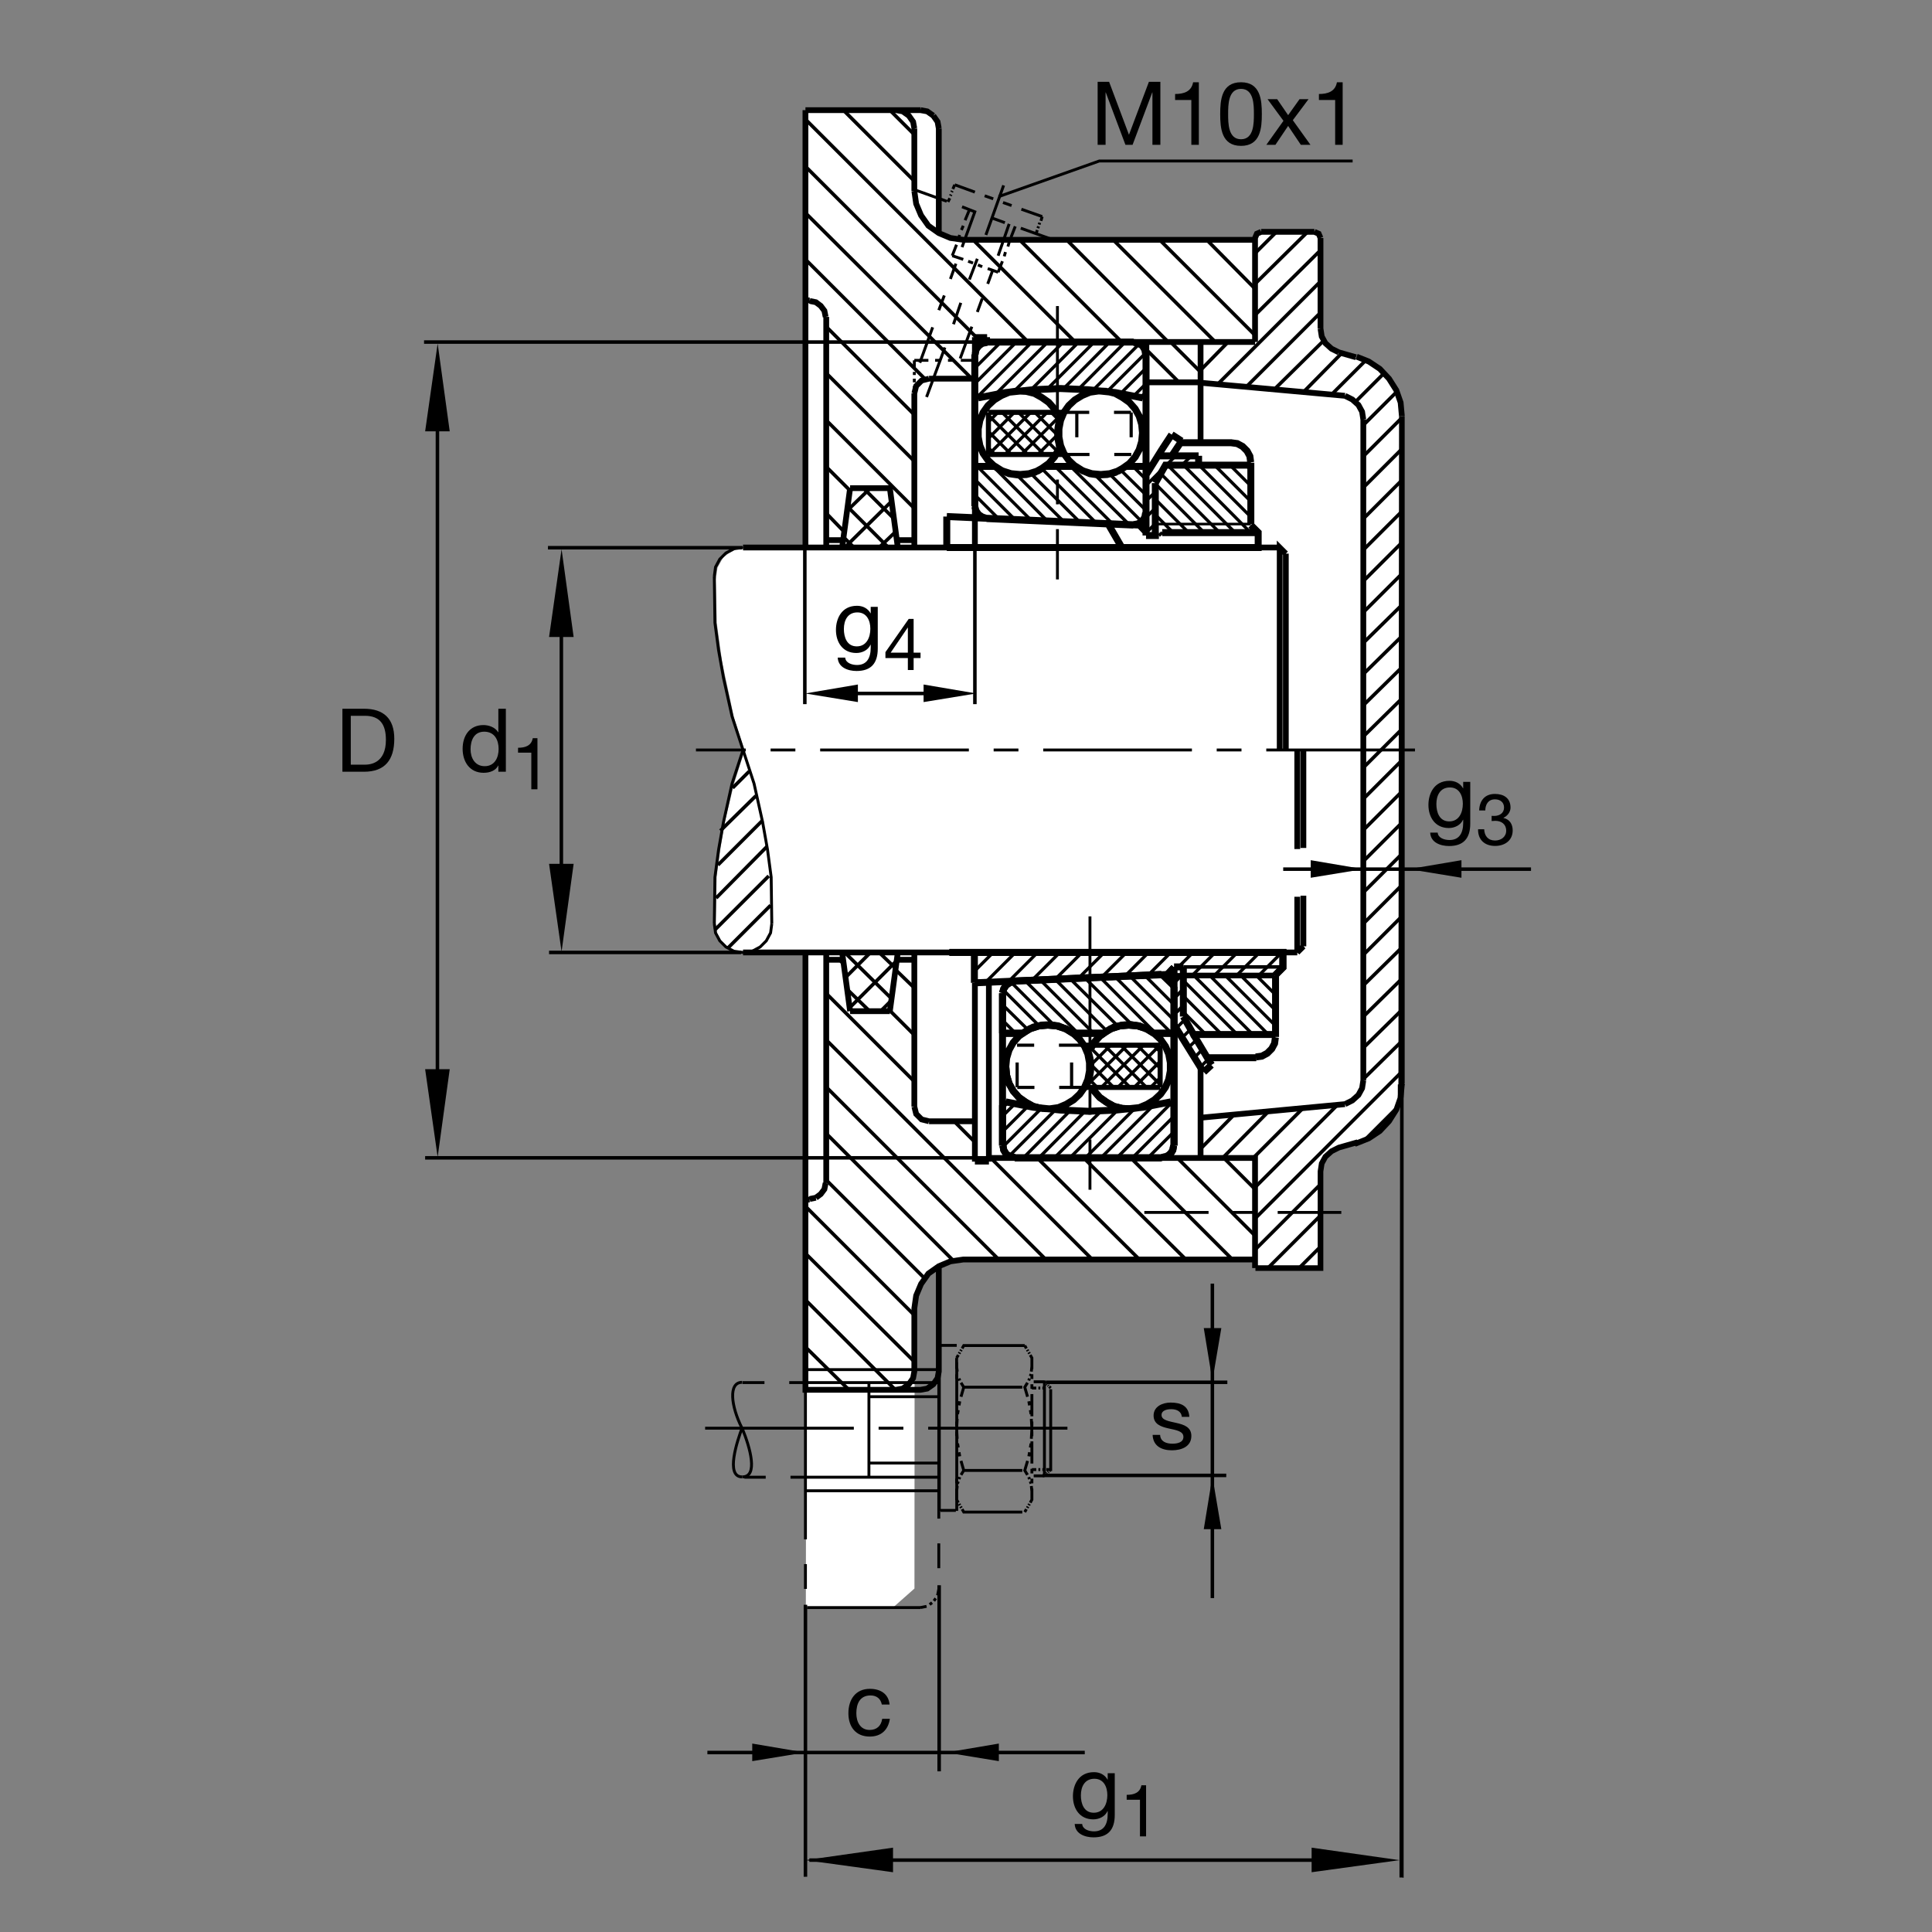 <?xml version="1.0" encoding="utf-8"?>
<!-- Generator: Adobe Illustrator 22.1.0, SVG Export Plug-In . SVG Version: 6.00 Build 0)  -->
<svg version="1.1" id="Ebene_1" xmlns="http://www.w3.org/2000/svg" xmlns:xlink="http://www.w3.org/1999/xlink" x="0px" y="0px"
	 viewBox="0 0 779.526 779.526" style="enable-background:new 0 0 779.526 779.526;" xml:space="preserve">
<rect x="0" y="0" width="779.526" height="779.526" fill="#808080" stroke="none"/>
<style type="text/css">
	.st0{fill:none;}
	.st1{fill:#FFFFFF;}
	.st2{fill:none;stroke:#000000;stroke-width:1.165;stroke-miterlimit:10;}
	.st3{fill:none;stroke:#000000;stroke-width:1.165;stroke-miterlimit:10.433;stroke-dasharray:60,10,10,10;}
	.st4{fill:none;stroke:#000000;stroke-width:1.165;stroke-miterlimit:10.433;stroke-dasharray:60,10,10,10,10,10;}
	.st5{fill:none;stroke:#000000;stroke-width:2.329;stroke-miterlimit:10;}
	.st6{fill:none;stroke:#000000;stroke-width:1.165;stroke-miterlimit:3.864;stroke-dasharray:60,10,10,10;}
	.st7{fill:none;stroke:#000000;stroke-width:2.268;stroke-miterlimit:3.864;}
	.st8{fill:none;stroke:#000000;stroke-width:1.417;stroke-miterlimit:3.864;}
	.st9{fill:none;stroke:#000000;stroke-width:1.417;stroke-miterlimit:10;}
	.st10{fill:none;stroke:#000000;stroke-width:1.165;stroke-miterlimit:10.433;}
	.st11{fill:none;stroke:#000000;stroke-width:1.054;stroke-miterlimit:10;}
	.st12{fill:none;stroke:#000000;stroke-width:2.812;stroke-miterlimit:10;}
	.st13{fill:none;stroke:#000000;stroke-width:1.283;stroke-miterlimit:10;}
	.st14{fill:none;stroke:#000000;stroke-width:2.052;stroke-miterlimit:10;}
	.st15{fill:none;stroke:#000000;stroke-width:2.052;stroke-miterlimit:3.864;}
	.st16{fill:none;stroke:#000000;stroke-width:1.283;stroke-miterlimit:10;stroke-dasharray:10,10;}
	.st17{fill:none;stroke:#000000;stroke-width:1.283;stroke-miterlimit:10.433;}
	.st18{fill:none;stroke:#000000;stroke-width:2.052;stroke-miterlimit:10.433;}
	.st19{fill:none;stroke:#000000;stroke-width:2.268;stroke-miterlimit:10;}
</style>
<polygon class="st0" points="0,0 779.526,0 779.526,779.526 0,779.526 0,0 "/>
<polygon class="st1" points="324.814,44.724 368.877,44.724 372.939,45.037 376.689,48.162 378.252,50.974 378.877,94.412 
	382.314,95.662 387.627,97.224 506.382,96.834 506.763,95.288 507.227,94.314 508.721,93.596 530.357,93.513 532.012,94.258 
	532.788,95.818 532.876,132.488 533.496,136.187 535.259,138.718 537.759,140.957 540.688,142.488 547.256,144.036 553.13,146.277 
	557.305,149.163 561.113,153.137 563.877,157.427 565.992,164.836 565.757,437.69 565.132,443.472 563.101,448.237 560.444,452.69 
	556.929,456.211 552.476,459.336 547.397,461.284 541.382,462.773 537.397,464.492 534.976,466.675 533.179,469.648 532.71,473.164 
	532.788,511.675 506.382,511.602 506.226,508.159 389.502,508.159 384.036,508.94 378.723,510.972 374.502,513.945 371.536,518.315 
	369.661,523.32 369.036,528.477 368.967,640.947 360.098,648.789 325.141,648.77 325.542,384.492 301.116,384.541 294.817,383.064 
	291.096,379.832 289.297,376.497 288.775,372.302 288.952,363.42 289.133,353.633 290.217,345.818 290.793,341.65 292.627,330.845 
	296.164,316.25 300.364,302.961 296.131,289.485 291.37,267.183 289.209,251.396 288.962,241.782 288.794,233.884 289.492,229.05 
	291.833,224.807 293.923,223.34 296.833,221.751 300.506,220.928 325.654,220.869 324.814,44.724 "/>
<line class="st2" x1="505.649" y1="96.76" x2="506.387" y2="97.502"/>
<line class="st3" x1="570.918" y1="302.6" x2="280.803" y2="302.6"/>
<line class="st4" x1="325.616" y1="648.628" x2="371.382" y2="648.628"/>
<path class="st2" d="M420.498,87.383l-0.493,1.729 M419.512,89.851l-0.249,0.74 M419.018,91.331l-0.249,0.739 M418.526,92.813
	l-0.493,1.479 M299.807,302.6l4.441,13.574l3.454,15.549l1.978,11.106l1.479,11.106l0.247,18.757 M378.786,641.221l-0.496,2.471
	 M377.551,644.927l-0.74,0.987 M376.072,646.65l-0.989,0.742 M373.85,648.135l-2.468,0.493"/>
<path class="st4" d="M325.017,601.494h53.77 M378.152,552.617h-53.171"/>
<path class="st2" d="M382.488,81.458l0.74-1.479 M383.474,78.992l0.247-0.495 M383.967,77.51l0.249-0.493 M384.461,76.274
	l0.742-1.726 M299.807,302.6l-4.443,13.574l-3.454,15.549l-1.975,11.106l-1.479,11.106l-0.249,18.757 M461.714,489.189h25.918
	 M497.256,489.189h8.638 M515.522,489.189h25.669 M387.424,144.641l4.69-12.835 M394.333,125.884l1.975-5.43 M398.531,114.531
	l1.975-5.43 M402.727,103.179l4.441-12.835 M288.206,372.693l0.495,3.704l1.727,3.208l2.468,2.468l3.208,1.729l3.704,0.493
	l3.701-0.493 M303.508,383.801l3.208-1.729l2.468-2.468l1.729-3.208l0.493-3.704 M299.807,302.6l-4.443-13.574l-3.454-15.549
	l-1.975-11.106l-1.479-11.106l-0.249-18.76 M288.206,232.505l0.495-3.701l1.727-3.208l2.468-2.468l3.208-1.729 M296.103,221.399
	l3.704-0.493 M523.423,384.294l2.471-2.468 M371.136,146.37l5.18-14.314 M378.786,125.146l2.222-5.925 M383.474,112.556l2.222-6.17
	 M388.658,104.658l-4.441-1.479 M388.164,99.722l5.183-14.314 M390.632,105.4l1.975,0.74 M394.582,106.88l1.726,0.74
	 M398.531,108.362l4.196,1.479 M424.941,96.76l-13.081-4.69 M405.442,89.851l-5.43-1.976 M393.841,85.654l-5.677-2.222
	 M381.994,81.211l-13.081-4.688 M394.333,104.412l-3.208,8.391 M387.671,122.183l-2.961,8.637 M381.253,140.2l-7.403,19.99
	 M402.727,109.841l1.726-4.441 M405.193,103.425l0.495-1.728 M406.675,99.475l0.493-1.726 M407.91,95.774l1.728-4.443
	 M397.791,94.788l7.156-19.993 M385.943,98.735l-1.726,4.444 M386.684,96.76l0.493-1.972 M387.917,92.813l0.74-1.729
	 M389.397,88.862l1.729-4.195"/>
<path class="st4" d="M378.786,552.73v88.491 M324.981,561.089v87.539"/>
<path class="st2" d="M368.913,154.268v-1.482 M368.913,151.306v-1.236 M368.913,148.591v-3.208 M368.913,155.747v2.964
	 M420.498,87.383l-8.388-2.964 M408.159,82.939l-3.46-1.232 M400.752,80.225l-3.454-1.233 M393.347,77.51l-8.145-2.962
	 M387.671,145.383h5.676 M384.956,145.383h-2.468 M379.773,145.383h-2.468 M374.59,145.383h-5.677"/>
<path class="st5" d="M532.798,96.021l-0.742-1.728l-1.729-0.74 M368.913,384.294v62.195 M324.981,220.906V44.436 M324.981,121.196
	h1.728 M326.709,121.44l2.469,0.496l1.975,1.481l1.479,1.973l0.493,2.468 M393.347,136.001h4.937 M398.284,136.025v1.954
	 M368.913,158.711v62.195 M547.358,143.901l4.937,1.975l4.443,2.962l3.701,3.948l2.964,4.69l1.724,4.936l0.498,5.43
	 M333.125,477.339l-0.493,2.471l-1.479,1.973l-1.975,1.484 M329.177,483.267l-2.469,0.493 M326.709,484.004h-1.728 M368.913,158.711
	l0.74-2.964l2.221-2.219l2.961-0.742 M484.223,154.409l58.447,5.288 M540.201,142.175l-2.959-1.482l-2.471-2.221l-1.479-2.715
	l-0.493-3.208 M540.201,142.175l6.909,1.973 M484.536,450.972l58.135-5.469 M525.893,381.826v-20.44 M516.338,220.906H299.807
	 M333.371,220.906v-93.047 M484.409,178.472v-40.493 M508.857,93.552h21.469 M393.347,136.025v84.881 M374.836,152.786h18.51
	 M398.284,137.979h108.103 M462.529,154.268v-16.289 M339.79,220.906h22.459 M362.249,220.906l-3.208-23.941h-16.043
	 M342.998,196.965l-3.208,23.941 M339.785,217.944h-6.414 M361.509,217.944h7.404 M506.387,96.021v41.958 M542.671,159.697
	l2.959,1.482l2.471,2.219l1.479,2.717l0.494,3.208 M550.073,169.324v266.555 M484.223,154.268h-21.563 M299.807,384.294h223.616
	 M550.073,435.879l-0.494,3.208l-1.479,2.715l-2.471,2.221l-2.959,1.48 M565.127,442.788l0.498-5.43 M398.994,396.284v72.417
	 M399.018,468.701h-5.672 M523.423,384.294l2.471-2.468 M340.776,387.256h-7.405 M361.509,387.256h7.404 M532.798,132.549V96.021
	 M362.249,384.294H339.79l3.208,23.694 M342.998,407.988h16.043 M359.041,407.988l3.208-23.694 M393.347,396.558v72.143
	 M399.018,467.222h107.368v44.424 M393.347,452.412h-18.51 M324.981,44.436h46.401 M371.382,44.436l2.715,0.496l2.468,1.728
	 M376.565,46.66l1.726,2.466l0.496,2.715 M368.913,51.841l-0.493-2.715l-1.729-2.466l-2.469-1.728l-2.714-0.496 M388.658,96.76
	h117.729 M506.387,96.021l0.742-1.728l1.728-0.74 M333.371,384.294v93.045 M368.913,446.489l0.74,2.964l2.221,2.222l2.961,0.737
	 M407.168,137.979h-13.821 M388.658,96.76l-5.184-0.739l-4.688-1.976l-4.197-2.961l-2.962-4.194l-1.975-4.69l-0.74-5.183
	 M368.913,77.017V51.841 M378.786,51.841v42.452"/>
<path class="st6" d="M284.504,576.255h146.184 M417.076,557.524h4.331 M414.766,545.122l-0.283-0.503 M414.131,544.077l-0.664-1.167
	 M413.481,542.91h-24.624l-0.664,1.167 M387.876,544.619l-0.283,0.503 M387.276,545.659l-0.283,0.508 M386.675,546.704l-0.696,1.201
	 M415.083,545.659l0.284,0.508 M415.684,546.704l0.664,1.201v4.463 M416.348,554.487v1.894 M416.348,558.506v1.865 M416.348,562.49
	v8.95 M416.348,573.56v1.894 M416.348,577.544v1.9 M416.348,581.563v8.95 M416.348,592.632v1.866 M416.348,596.616v1.9
	 M416.348,600.635v4.458l-0.664,1.201 M415.366,606.831l-0.284,0.508 M414.766,607.876l-0.283,0.508 M414.131,608.921l-0.664,1.167
	 M412.481,610.088h-23.623l-0.664-1.167 M387.876,608.384l-0.283-0.508 M387.276,607.339l-0.283-0.508 M386.675,606.294
	l-0.696-1.201v-4.458 M385.979,598.516v-1.9 M385.979,579.443v-1.9 M385.979,575.454v-1.894 M385.979,556.382v-1.894
	 M385.979,552.368v-4.463 M414.576,557.9l-1.109,1.807l1.138,3.857 M415.112,565.4l0.283,1.641 M415.713,568.94l0.283,1.646
	 M416.123,572.485l0.225,4.014l-0.225,4.018 M415.996,582.417l-0.283,1.641 M415.396,585.957l-0.283,1.646 M414.604,589.438
	l-1.138,3.857l1.109,1.802 M415.083,595.981l0.284,0.826 M415.684,597.754l0.313,0.854 M416.123,599.59l0.225,2.119
	 M387.751,595.098l1.106-1.802l-1.106-3.857 M387.243,587.603l-0.283-1.646 M386.643,584.058l-0.283-1.641 M386.201,580.518
	l-0.222-4.018l0.222-4.014 M386.36,570.586l0.283-1.646 M386.961,567.041l0.283-1.641 M387.751,563.564l1.106-3.857l-1.106-1.807
	 M387.243,557.017l-0.283-0.82 M386.233,553.408l-0.254-2.119 M415.083,557.017l0.284-0.82 M415.684,555.244l0.313-0.854
	 M416.123,553.408l0.225-2.119 M412.481,559.707h-23.623 M416.348,560.054h1.768 M418.97,560.054h0.761 M420.581,560.054h0.728
	 M423.936,560.054l-0.601-0.6 M423.081,559.165l-0.249-0.249 M422.544,558.662l-0.254-0.254 M422.007,558.125l-0.6-0.601
	 M412.481,593.296h-23.623 M387.243,595.981l-0.283,0.826 M386.643,597.754l-0.283,0.854 M386.233,599.59l-0.254,2.119
	 M417.076,595.479h4.331 M422.832,594.087l0.249-0.253 M423.335,593.55l0.601-0.601 M422.544,594.341l-0.254,0.249 M422.007,594.878
	l-0.6,0.601 M418.97,592.949h0.761 M420.581,592.949h0.728 M422.163,592.949h1.773v-32.427 M421.406,557.007v38.472
	 M418.116,592.949h-1.768 M385.659,609.414h-6.211 M386.028,609.6v-66.753 M386.028,542.847h-6.579 M378.948,596.025h-78.621
	 M378.445,557.847h-78.882 M378.994,609.6v-66.753 M350.594,596.367v-38.398 M378.445,563.545h-27.759 M378.948,590.327h-28.26"/>
<line class="st3" x1="426.656" y1="123.491" x2="426.656" y2="233.784"/>
<path class="st5" d="M523.423,302.6v39.971 M523.423,361.824v22.47 M378.786,510.908v42.451l-0.496,2.715l-1.726,2.466l-2.468,1.729
	l-2.715,0.493h-46.401 M506.387,508.193H388.658l-5.184,0.742l-4.688,1.973l-4.197,2.959l-2.962,4.199l-1.975,4.688l-0.74,5.181
	v25.424l-0.493,2.715l-1.729,2.466l-2.469,1.729l-2.714,0.493h-36.528V384.294 M525.893,342.134V302.62"/>
<path class="st6" d="M299.414,557.744c-5.632,0-4.448,9.678-0.109,18.32 M299.414,595.898c-6.889,0-1.804-14.912,0-19.727
	 M299.524,595.898c6.453,0,3.211-11.665-0.11-19.727"/>
<path class="st7" d="M506.543,511.646h26.255v-38.994l0.493-3.208l1.479-2.715l2.471-2.222l2.959-1.48l6.909-1.977l0.249,0.249
	l4.937-1.978l4.443-2.959l3.701-3.95l2.964-4.688l1.724-4.936l0.01-5.249 M565.371,437.539l0.254-269.698v269.517l0.132-0.293"/>
<line class="st5" x1="484.409" y1="467.222" x2="484.409" y2="430.659"/>
<line class="st3" x1="439.781" y1="369.741" x2="439.781" y2="480.034"/>
<path class="st5" d="M518.808,223.374l-2.47-2.469v81.755 M518.808,302.6v-79.226"/>
<line class="st8" x1="549.536" y1="750.522" x2="326.551" y2="750.522"/>
<polygon points="529.214,755.41 564.648,750.537 529.214,745.493 529.214,755.41 "/>
<polygon points="360.32,745.493 360.32,755.41 324.888,750.537 360.32,745.493 "/>
<path class="st8" d="M324.981,757.236V647.49 M437.681,707.109H285.42"/>
<polygon points="303.518,710.586 324.778,707.1 303.518,703.496 303.518,710.586 "/>
<polygon points="403.013,703.496 403.013,710.586 381.756,707.1 403.013,703.496 "/>
<line class="st8" x1="378.931" y1="714.697" x2="378.931" y2="639.614"/>
<g>
	<g>
		<path d="M442.877,33.013h4.628l8.01,21.359l8.046-21.359h4.627V58.43h-3.203V37.284h-0.071l-7.938,21.146h-2.884l-7.938-21.146
			h-0.071V58.43h-3.204V33.013z"/>
		<path d="M483.709,58.43h-3.025V40.346h-6.551v-2.421c3.453,0,6.586-0.926,7.263-4.735h2.313V58.43z"/>
		<path d="M500.727,33.19c7.903,0,8.401,7.262,8.401,12.852c0,5.553-0.498,12.815-8.401,12.815s-8.401-7.262-8.401-12.815
			C492.325,40.452,492.823,33.19,500.727,33.19z M500.727,56.187c5.162,0,5.197-6.408,5.197-10.181
			c0-3.738-0.035-10.146-5.197-10.146s-5.197,6.408-5.197,10.146C495.529,49.78,495.565,56.187,500.727,56.187z"/>
		<path d="M517.851,48.747l-6.408-8.722h3.881l4.414,6.443l4.592-6.443h3.632l-6.337,8.473l7.12,9.932h-3.881l-5.126-7.618
			l-5.126,7.618h-3.667L517.851,48.747z"/>
		<path d="M541.737,58.43h-3.025V40.346h-6.551v-2.421c3.453,0,6.586-0.926,7.263-4.735h2.313V58.43z"/>
	</g>
</g>
<g>
	<g>
		<path d="M355.804,687.749c-0.463-2.313-2.064-3.667-4.557-3.667c-4.378,0-5.731,3.453-5.731,7.191
			c0,3.382,1.531,6.728,5.375,6.728c2.919,0,4.664-1.708,5.055-4.485h3.097c-0.677,4.485-3.489,7.155-8.117,7.155
			c-5.625,0-8.615-3.915-8.615-9.397c0-5.518,2.848-9.861,8.686-9.861c4.165,0,7.511,1.958,7.938,6.337H355.804z"/>
	</g>
</g>
<path class="st8" d="M221.096,220.994h78.291 M221.533,384.294h77.532 M226.496,240.625v126.011"/>
<polygon points="231.455,257.024 226.584,221.592 221.536,257.024 231.455,257.024 "/>
<polygon points="221.536,348.54 231.455,348.54 226.584,383.972 221.536,348.54 "/>
<g>
	<g>
		<path d="M468.09,578.938c0.106,2.706,2.456,3.56,4.948,3.56c1.887,0,4.449-0.427,4.449-2.74c0-2.35-2.99-2.741-6.016-3.418
			c-2.99-0.677-6.017-1.673-6.017-5.197c0-3.702,3.667-5.233,6.87-5.233c4.059,0,7.298,1.282,7.548,5.768h-3.026
			c-0.214-2.35-2.278-3.098-4.271-3.098c-1.815,0-3.916,0.499-3.916,2.35c0,2.172,3.204,2.527,6.016,3.204
			c3.026,0.677,6.017,1.673,6.017,5.233c0,4.378-4.094,5.802-7.832,5.802c-4.129,0-7.618-1.673-7.796-6.229H468.09z"/>
	</g>
</g>
<path class="st8" d="M422.046,557.73h73.164 M420.732,595.298h74.043 M489.17,644.8V517.92"/>
<polygon points="485.698,535.859 489.18,557.119 492.783,535.859 485.698,535.859 "/>
<polygon points="492.783,616.992 485.698,616.992 489.18,595.732 492.783,616.992 "/>
<line class="st9" x1="376.648" y1="279.805" x2="339.895" y2="279.805"/>
<polygon points="372.649,283.276 393.909,279.797 372.649,276.189 372.649,283.276 "/>
<polygon points="346.147,276.189 346.147,283.276 324.888,279.797 346.147,276.189 "/>
<path class="st8" d="M324.734,221.104v63.007 M393.349,220.698v63.413 M617.734,350.684h-99.986"/>
<polygon points="528.852,354.158 550.112,350.676 528.852,347.07 528.852,354.158 "/>
<polygon points="589.668,347.07 589.668,354.158 568.409,350.676 589.668,347.07 "/>
<g>
	<g>
		<path d="M204.104,311.382h-3.026v-2.492h-0.071c-0.997,2.029-3.346,2.919-5.874,2.919c-5.66,0-8.472-4.485-8.472-9.683
			c0-5.197,2.776-9.576,8.401-9.576c1.887,0,4.592,0.712,5.945,2.883h0.071v-9.469h3.026V311.382z M195.56,309.139
			c4.059,0,5.625-3.489,5.625-6.942c0-3.631-1.637-6.977-5.802-6.977c-4.129,0-5.518,3.524-5.518,7.12
			C189.864,305.793,191.644,309.139,195.56,309.139z"/>
	</g>
</g>
<g>
	<g>
		<path d="M216.848,318.467h-2.473v-14.782h-5.354v-1.979c2.822,0,5.383-0.756,5.936-3.87h1.891V318.467z"/>
	</g>
</g>
<g>
	<g>
		<path d="M593.219,332.313c0,5.98-2.741,9.042-8.544,9.042c-3.453,0-7.439-1.388-7.618-5.411h3.026
			c0.143,2.207,2.776,2.99,4.771,2.99c3.951,0,5.518-2.848,5.518-6.978v-1.21H590.3c-0.997,2.243-3.418,3.346-5.731,3.346
			c-5.482,0-8.224-4.307-8.224-9.327c0-4.343,2.137-9.718,8.509-9.718c2.313,0,4.378,1.032,5.481,3.062H590.3h0.071v-2.635h2.848
			V332.313z M590.229,324.303c0-3.239-1.424-6.585-5.233-6.585c-3.88,0-5.446,3.168-5.446,6.692c0,3.311,1.21,7.013,5.197,7.013
			S590.229,327.756,590.229,324.303z"/>
	</g>
</g>
<g>
	<g>
		<path d="M601.847,329.182c0.378,0.029,0.728,0.029,1.076,0.029c2.096,0,3.929-1.135,3.929-3.375c0-2.153-1.571-3.317-3.667-3.317
			c-2.706,0-3.87,2.066-3.898,4.481h-2.474c0.146-3.928,2.24-6.664,6.372-6.664c3.579,0,6.285,1.717,6.285,5.529
			c0,1.804-1.28,3.375-2.852,4.103v0.058c2.503,0.553,3.725,2.531,3.725,5.005c0,4.132-3.229,6.285-7.1,6.285
			c-4.19,0-6.954-2.473-6.867-6.722h2.474c0.087,2.677,1.571,4.54,4.394,4.54c2.415,0,4.481-1.484,4.481-3.987
			c0-2.59-1.95-3.958-4.395-3.958c-0.494,0-1.019,0.029-1.483,0.087V329.182z"/>
	</g>
</g>
<g>
	<g>
		<path d="M354.159,261.688c0,5.98-2.741,9.042-8.543,9.042c-3.453,0-7.44-1.388-7.618-5.411h3.026
			c0.142,2.207,2.776,2.99,4.77,2.99c3.952,0,5.518-2.848,5.518-6.978v-1.21h-0.071c-0.997,2.243-3.417,3.346-5.731,3.346
			c-5.482,0-8.223-4.307-8.223-9.327c0-4.343,2.136-9.718,8.508-9.718c2.314,0,4.379,1.032,5.482,3.062h-0.036h0.071v-2.635h2.848
			V261.688z M351.169,253.678c0-3.239-1.424-6.585-5.233-6.585c-3.88,0-5.447,3.168-5.447,6.692c0,3.311,1.21,7.013,5.198,7.013
			C349.673,260.798,351.169,257.131,351.169,253.678z"/>
	</g>
</g>
<g>
	<g>
		<path d="M368.63,263.329h2.793v2.182h-2.793v4.831h-2.328v-4.831h-9.049v-2.386l9.398-13.415h1.979V263.329z M366.302,263.329
			v-10.097h-0.058l-6.867,10.097H366.302z"/>
	</g>
</g>
<g>
	<g>
		<path d="M449.781,732.296c0,5.98-2.741,9.042-8.544,9.042c-3.453,0-7.439-1.389-7.618-5.411h3.026
			c0.143,2.207,2.776,2.99,4.771,2.99c3.951,0,5.518-2.848,5.518-6.977v-1.211h-0.071c-0.997,2.243-3.418,3.347-5.731,3.347
			c-5.482,0-8.224-4.308-8.224-9.327c0-4.343,2.137-9.719,8.509-9.719c2.313,0,4.378,1.032,5.481,3.062h-0.035h0.071v-2.634h2.848
			V732.296z M446.791,724.286c0-3.239-1.424-6.586-5.233-6.586c-3.88,0-5.446,3.169-5.446,6.692c0,3.312,1.21,7.014,5.197,7.014
			S446.791,727.739,446.791,724.286z"/>
	</g>
</g>
<g>
	<g>
		<path d="M462.425,740.947h-2.474v-14.782h-5.354v-1.979c2.823,0,5.384-0.757,5.937-3.87h1.892V740.947z"/>
	</g>
</g>
<polyline class="st8" points="565.371,757.539 565.625,435.034 565.625,757.358 565.757,757.065 "/>
<polyline class="st10" points="402.937,79.329 443.569,64.951 545.757,64.951 "/>
<path class="st8" d="M414.824,137.979L324.981,48.14 M340.283,44.436l28.63,28.63 M392.607,96.76l41.221,41.219 M394.333,136.497
	l-69.353-69.353 M324.981,85.901l67.134,66.885 M373.354,153.032l-48.374-48.374 M333.371,131.807l35.542,35.542 M368.913,186.106
	l-35.542-35.542 M333.371,169.57l35.542,35.54 M342.998,197.952l-9.626-9.624 M333.371,207.085l7.405,7.652 M452.583,137.979
	L411.367,96.76 M430.371,96.76l40.972,41.219 M490.347,137.979L449.131,96.76 M467.886,96.76l38.501,38.504 M506.387,116.506
	L486.889,96.76 M368.913,54.309l-9.873-9.873 M475.742,154.268l-12.588-12.588 M472.285,137.979l12.056,12.055 M506.387,102.19
	l8.642-8.638 M527.612,93.552l-21.225,20.979 M495.527,137.979l-10.679,10.927 M506.387,127.119l26.411-26.162 M532.798,113.545
	l-41.216,41.216 M502.934,155.996l29.863-29.866 M534.034,137.483l-19.747,19.499 M525.888,158.218l15.547-15.796 M551.06,145.383
	l-13.818,13.821 M546.866,162.166l11.601-11.602 M563.404,158.218l-13.33,13.325 M550.073,184.131l15.552-15.549 M565.625,181.169
	l-15.552,15.549 M550.073,209.307l15.552-15.549 M565.625,206.345l-15.552,15.55 M550.073,234.482l15.552-15.551 M565.625,231.519
	l-15.552,15.549 M550.073,259.409l15.552-15.303 M565.625,256.694l-15.552,15.301 M550.073,284.583l15.552-15.303 M565.625,281.868
	l-15.552,15.302 M550.073,309.756l15.552-15.547 M565.625,306.794l-15.552,15.55 M550.073,334.932l15.552-15.547 M565.625,331.97
	l-15.552,15.55 M550.073,360.107l15.552-15.549 M565.625,357.144l-15.552,15.549 M550.073,385.281l15.552-15.549 M497.998,449.697
	l-13.53,13.775 M550.073,397.622l15.552-15.303 M511.816,448.467l-18.511,18.755 M550.073,410.21l15.552-15.303 M525.888,446.982
	l-20.239,20.24 M550.073,422.798l15.552-15.303 M539.707,445.747l-33.32,33.32 M550.073,435.386l15.552-15.303 M565.625,432.422
	l-59.238,59.233 M506.387,504.243l26.411-26.406 M550.816,459.819l12.588-12.588 M532.798,490.42l-21.225,21.226 M524.16,511.646
	l8.638-8.638 M421.982,508.193l-88.611-88.604 M333.371,400.83l35.542,35.542 M384.956,452.412l8.391,8.393 M399.766,467.222
	l40.972,40.971 M459.741,508.193l-41.216-40.971 M402.973,508.193l-69.602-69.6 M333.371,457.349l51.338,51.338 M373.108,515.845
	l-39.737-39.736 M324.981,486.719l43.933,43.936 M368.913,549.409l-43.933-43.687 M324.981,524.482l36.282,36.279 M342.505,560.762
	l-17.524-17.276 M437.281,467.222l41.215,40.971 M497.256,508.193l-40.967-40.971 M475.044,467.222l31.343,31.342 M506.387,479.81
	l-12.588-12.588 M368.913,398.608l-7.651-7.405 M359.041,407.744l9.873,9.868 M302.273,311.24l-6.662,6.663 M304.991,321.111
	l-14.317,14.067 M289.688,348.999l18.015-18.016 M309.431,341.597l-20.483,20.73 M288.454,375.161l21.719-21.719 M310.913,365.291
	l-17.277,17.275 M340.53,389.229l-1.729-1.973 M359.646,402.861l-18.51-18.264 M361.621,387.805l-19.004,19.002 M361.379,390.701
	l-6.353-6.104 M350.569,407.671l-8.448-8.198 M351.382,384.155l-10.508,10.508 M359.807,403.511l-4.375,4.375 M359.778,202.222
	l-18.511,18.264 M361.094,214.797l-5.935,5.688 M350.698,197.407l-8.448,8.201 M358.452,220.923l-16.504-16.504 M344.187,220.549
	l-3.499-3.499 M360.544,209.124l-11.983-11.982 M361.756,216.709l0.986,1.236"/>
<line class="st11" x1="466.177" y1="211.445" x2="504.688" y2="211.445"/>
<path class="st12" d="M504.688,186.692v24.748 M504.688,211.87l2.964,2.959v6.089H382.009 M382.004,220.815v-12.412
	 M459.766,211.855l2.632,2.798 M466.142,216.074v-21.157 M466.142,194.917l4.112-7.236h34.438 M497.036,178.635h-20.742
	 M483.613,183.901v3.779 M393.318,159.226v-16.282 M462.397,191.626l6.577-10.522 M467.231,183.936h16.382 M476.723,177.927
	l-3.964-2.583 M472.759,175.344l-3.785,5.76 M468.926,214.9h38.725 M459.766,211.855l-77.756-3.452 M462.231,142.944l-0.327-1.809
	l-0.986-1.643l-1.646-0.986l-1.811-0.329 M457.461,138.01h-59.209 M398.252,138.176l-1.809,0.329l-1.643,0.986l-0.989,1.643
	l-0.327,1.809 M454.502,188.01l-3.125,1.973l-3.618,1.15l-3.618,0.329l-3.618-0.329l-3.618-1.15l-3.125-1.973 M461.084,160.542
	l-11.021-2.136l-11.02-1.15l-11.182-0.496l-11.186,0.496l-11.021,1.15l-11.02,2.136 M422.099,188.174h11.514 M421.938,188.01
	l-3.125,1.973l-3.618,1.15l-3.619,0.329l-3.618-0.329l-3.62-1.15l-3.125-1.973 M393.306,204.358l0.505,1.743l0.989,1.479
	l1.479,0.986 M396.279,208.567l1.736,0.579 M401.214,188.174h-7.896 M454.502,188.174h7.896 M462.231,206.921l-0.327,1.812
	l-1.152,1.643l-1.646,0.987l-1.806,0.329 M457.3,211.855l-59.211-2.629 M461.084,160.542l1.314-1.316 M393.318,159.226l1.316,1.316
	 M447.099,211.362l5.43,9.375 M472.778,183.94l3.985-6.013 M393.318,204.292v-16.118 M393.318,188.174v-28.947 M462.397,206.921
	v-18.747 M460.977,174.688l-0.327-3.455l-0.991-3.288l-1.641-2.962l-2.305-2.629l-2.793-1.976l-2.964-1.645l-3.286-0.82
	 M446.67,157.913l-3.457-0.166l-3.452,0.493l-3.125,1.316l-2.959,1.809l-2.466,2.302l-1.978,2.798l-1.314,3.125l-0.659,3.452v3.288
	l0.659,3.454l1.314,3.125l1.978,2.796l2.466,2.304 M433.677,188.01l2.959,1.807l3.125,1.316l3.452,0.493l3.457-0.163l3.286-0.822
	l2.964-1.643l2.793-1.975l2.305-2.632l1.641-2.959l0.991-3.291l0.327-3.452 M462.397,159.226v-16.282 M426.357,166.536l-0.908-1.553
	l-2.3-2.629l-2.798-1.976l-2.959-1.645l-3.291-0.82l-3.452-0.166 M410.649,157.747l-3.457,0.493l-3.125,1.316l-2.959,1.809
	l-2.469,2.302l-1.973,2.798l-1.316,3.125l-0.657,3.452v3.288l0.657,3.454l1.316,3.125l1.973,2.796l2.469,2.304l2.959,1.807
	 M404.068,189.817l3.125,1.316l3.457,0.493l3.452-0.163l3.291-0.822l2.959-1.643l2.798-1.975l2.3-2.632l1.646-2.959
	 M462.397,188.174v-28.947 M496.733,178.643l2.466,0.329l2.138,1.15l1.811,1.809l1.153,2.138l0.327,2.469 M462.397,191.626v24.434
	 M462.397,216.074h5.2"/>
<path class="st13" d="M447.749,138.01l-18.584,18.75 M435.249,156.924l18.75-18.914 M459.756,138.669l-18.584,18.587
	 M446.763,157.913l15.625-15.625 M462.388,148.538l-10.201,10.195 M457.451,159.722l4.937-4.934 M441.499,138.01l-18.75,18.75
	 M416.172,157.09l19.077-19.08 M428.999,138.01l-19.902,19.903 M401.697,159.063l21.052-21.053 M416.338,138.01l-22.043,22.205
	 M393.308,154.788l16.78-16.778 M403.836,138.01l-10.528,10.528 M393.308,142.288l4.114-4.111 M410.249,191.626l19.077,18.917
	 M422.681,210.308l-21.975-22.134 M394.292,188.174l21.753,21.751 M409.502,209.631l-16.196-16.193 M393.306,199.685l9.653,9.653
	 M431.958,188.174l23.628,23.46 M460.561,210.361l-18.901-18.899 M447.749,191.299l14.609,14.609 M462.383,199.685l-10.195-10.032
	 M457.124,188.174l5.259,5.264 M448.896,211.36l-23.189-23.186 M420.444,189.16l21.928,21.929 M435.849,210.815l-19.844-19.682
	 M466.177,201.467l13.184,13.186 M473.345,214.888l-7.168-7.171 M466.074,195.115l19.536,19.539 M491.861,214.653l-23.496-23.499
	 M471.098,187.639l27.012,27.014 M504.361,214.653l-26.807-26.973 M483.804,187.681l21.104,21.104 M504.692,202.319l-14.638-14.639
	 M496.304,187.681l8.388,8.389 M504.848,189.812l-2.133-2.132 M462.363,202.144l3.759-3.592 M474.341,183.94l-11.933,11.912
	 M465.84,186.172l2.266-2.27 M467.583,216.084l1.402-1.238 M466.133,211.284l-3.516,3.518 M462.358,208.809l3.697-3.694
	 M476.992,187.515l3.779-3.613"/>
<path class="st14" d="M398.764,166.375h30.615 M398.764,183.376h30.718 M398.809,166.431v16.945"/>
<path class="st15" d="M428.638,183.44c-1.411-2.546-2.266-5.476-2.266-8.594c0-3.037,0.762-5.896,2.105-8.393"/>
<path class="st16" d="M456.406,166.431v16.945 M429.482,166.375h26.865 M429.585,183.376h26.866"/>
<path class="st13" d="M398.867,183.403l16.973-16.973 M405.478,183.403l16.973-16.973 M412.095,183.403l15.927-15.93
	 M418.706,183.403l7.705-7.705 M425.317,183.403l2.188-2.188 M398.764,176.895l10.464-10.464 M398.764,170.283l3.853-3.852"/>
<line class="st16" x1="434.473" y1="166.431" x2="434.473" y2="183.376"/>
<path class="st13" d="M427.934,183.403l-16.973-16.973 M421.323,183.403l-16.975-16.973 M414.712,183.403l-15.935-15.93
	 M408.096,183.403l-9.331-9.334 M401.487,183.403l-2.62-2.617 M426.357,175.217l-8.784-8.786 M427.192,169.438l-3.008-3.007"/>
<path class="st17" d="M409.883,384.111l-12.254,12.256 M400.926,384.111l-7.798,7.801 M418.843,384.111l-11.85,11.85
	 M427.798,384.111l-11.387,11.392 M436.753,384.111l-10.927,10.932 M445.713,384.111l-10.722,10.723 M454.668,384.111
	l-10.225,10.224 M463.623,384.111l-9.868,9.873 M472.583,384.111l-9.521,9.521 M481.538,384.111l-5.996,5.996 M490.493,384.111
	l-9.384,9.389 M499.453,384.111l-9.389,9.389 M508.408,384.111l-9.385,9.389 M517.363,384.111l-9.385,9.389"/>
<line class="st18" x1="477.466" y1="393.633" x2="473.711" y2="393.633"/>
<line class="st19" x1="477.486" y1="393.599" x2="514.424" y2="393.599"/>
<path class="st12" d="M514.659,393.355l2.964-2.969v-6.096H383.081 M471.064,393.188l2.637-2.802 M477.456,390.107v20.049
	 M477.456,410.156l4.121,7.251h33.038 M506.899,426.782h-19.551 M404.499,445.908v16.314 M473.701,413.452l11.861,19.111
	 M488.755,429.722l-3.052,2.841"/>
<line class="st9" x1="477.466" y1="390.139" x2="517.622" y2="390.139"/>
<path class="st12" d="M473.535,462.222l-0.327,1.811l-0.991,1.646l-1.645,0.991l-1.812,0.327 M468.76,467.163h-59.316
	 M409.443,466.997l-1.811-0.327l-1.646-0.991l-0.991-1.646l-0.329-1.811 M465.791,417.075l-3.13-1.977l-3.623-1.153l-3.623-0.327
	l-3.628,0.327l-3.623,1.153l-3.13,1.977 M472.383,444.59l-11.04,2.144l-11.035,1.152l-11.206,0.493l-11.201-0.493l-11.04-1.152
	l-11.04-2.144 M433.335,416.914h11.533 M433.174,417.075l-3.135-1.977l-3.623-1.153l-3.623-0.327l-3.628,0.327l-3.623,1.153
	l-3.13,1.977 M404.485,400.698l0.51-1.743l0.991-1.484l1.48-0.987 M407.466,396.484l1.743-0.581 M412.412,416.914h-7.913
	 M465.791,416.914h7.91 M473.535,398.13l-0.327-1.811l-1.152-1.651l-1.65-0.986l-1.812-0.327 M468.594,393.188l-59.311,2.637
	 M472.383,444.59l1.318,1.319 M404.499,445.908l1.321-1.319 M481.455,417.261l7.378,12.383 M404.499,400.767v16.148
	 M404.499,416.914v28.994 M473.701,398.13v18.785 M405.821,430.42l0.327,3.462l0.991,3.296l1.646,2.964l2.31,2.637l2.802,1.978
	l2.964,1.646l3.296,0.826 M420.156,447.227l3.457,0.166l3.462-0.493l3.129-1.318l2.969-1.816l2.466-2.305l1.978-2.802l1.318-3.13
	l0.659-3.457v-3.296l-0.659-3.461l-1.318-3.125l-1.978-2.803l-2.466-2.31 M433.174,417.075l-2.969-1.811l-3.129-1.319l-3.462-0.493
	l-3.457,0.166l-3.296,0.82l-2.964,1.651l-2.802,1.977l-2.31,2.637l-1.646,2.964l-0.991,3.296l-0.327,3.457 M473.701,445.908v16.314
	 M440.498,438.589l0.909,1.553l2.31,2.637l2.802,1.978l2.964,1.646l3.296,0.826l3.457,0.166 M456.236,447.393l3.462-0.493
	l3.13-1.318l2.964-1.816l2.475-2.305l1.973-2.802l1.318-3.13l0.659-3.457v-3.296l-0.659-3.461l-1.318-3.125l-1.973-2.803
	l-2.475-2.31l-2.964-1.811 M462.827,415.264l-3.13-1.319l-3.462-0.493l-3.457,0.166l-3.296,0.82l-2.964,1.651l-2.802,1.977
	l-2.31,2.637l-1.646,2.964 M473.701,416.914v28.994 M506.689,426.46l2.47-0.332l2.144-1.152l1.812-1.811l1.152-2.144l0.332-2.466
	 M473.701,413.452v-23.345 M473.701,390.127h3.785 M471.064,393.188l2.637-2.802"/>
<path class="st13" d="M419.165,467.163l18.618-18.785 M431.689,448.218l-18.784,18.945 M407.138,466.504l18.618-18.618
	 M420.156,447.227l-15.657,15.654 M404.499,456.616l10.217-10.215 M409.443,445.415l-4.944,4.941 M425.43,467.163l18.779-18.785
	 M450.801,448.052l-19.112,19.112 M437.949,467.163l19.936-19.936 M465.298,446.074l-21.089,21.089 M450.635,467.163l22.08-22.242
	 M473.701,450.356l-16.806,16.807 M463.159,467.163l10.542-10.547 M473.701,462.881l-4.116,4.116 M456.733,413.452l-19.112-18.945
	 M443.941,394.399l22.348,22.515 M472.715,416.914l-22.807-22.813 M455.908,393.843l17.798,17.798 M473.706,405.381l-11.802-11.802
	 M467.983,393.398l5.645,5.479 M434.986,416.914l-21.421-21.26 M408.008,396.357l17.255,17.261 M419.17,413.779l-14.24-14.233
	 M404.502,405.381l10.22,10.049 M409.776,416.914l-5.274-5.273 M419.692,395.356l21.553,21.558 M446.518,415.923l-20.776-20.776
	 M431.738,394.883l19.228,19.062 M514.693,395.132l-1.553-1.553 M514.693,401.392l-7.725-7.724 M500.616,393.579l14.082,14.082
	 M514.536,413.755l-20.18-20.176 M477.427,395.596l21.811,21.811 M492.978,417.407l-15.576-15.576 M477.348,408.203l9.204,9.204
	 M477.348,405.85l-3.594,3.427 M473.667,396.602l3.003-3.003 M477.51,399.019l-3.736,3.735"/>
<path class="st12" d="M514.659,418.394v-24.727 M514.404,393.608l3.218-3.223v-6.096H383.081 M393.147,384.29v12.268
	 M471.064,393.188l2.637-2.802 M404.499,445.908v16.314 M471.064,393.188l-77.859,3.37 M473.535,462.222l-0.327,1.811l-0.991,1.646
	l-1.645,0.991l-1.812,0.327 M468.76,467.163h-59.316 M409.443,466.997l-1.811-0.327l-1.646-0.991l-0.991-1.646l-0.329-1.811
	 M465.791,417.075l-3.13-1.977l-3.623-1.153l-3.623-0.327l-3.628,0.327l-3.623,1.153l-3.13,1.977 M433.335,416.914h11.533
	 M433.174,417.075l-3.135-1.977l-3.623-1.153l-3.623-0.327l-3.628,0.327l-3.623,1.153l-3.13,1.977 M404.485,400.698l0.51-1.743
	l0.991-1.484l1.48-0.987 M407.466,396.484l1.743-0.581 M412.412,416.914h-7.913 M465.791,416.914h7.91 M468.594,393.188
	l-59.311,2.637 M472.383,444.59l1.318,1.319 M404.499,445.908l1.321-1.319 M404.499,400.767v16.148 M473.701,398.13v18.785
	 M405.821,430.42l0.327,3.462l0.991,3.296l1.646,2.964l2.31,2.637l2.802,1.978l2.964,1.646l3.296,0.826 M473.701,445.908v16.314
	 M440.498,438.589l0.909,1.553l2.31,2.637l2.802,1.978l2.964,1.646l3.296,0.826l3.457,0.166 M462.827,415.264l-3.13-1.319
	l-3.462-0.493l-3.457,0.166l-3.296,0.82l-2.964,1.651l-2.802,1.977l-2.31,2.637l-1.646,2.964 M473.701,416.914v28.994"/>
<path class="st13" d="M488.086,393.569l23.672,23.838 M505.498,417.407l-23.921-23.921 M477.461,405.737l-3.706,3.54
	 M474.658,414.805l3.516-3.52 M473.667,396.602l3.003-3.003 M477.431,399.097l-3.657,3.657 M482.773,419.565l-3.316,3.15
	 M481.958,426.646l3.169-3.174 M480.478,415.19l-3.501,3.501 M484.38,430.474l3.047-3.047"/>
<path class="st14" d="M468.139,438.75h-30.664 M468.139,421.719h-30.767 M468.096,438.691v-16.973"/>
<path class="st15" d="M438.218,421.655c1.411,2.549,2.271,5.484,2.271,8.609c0,3.042-0.767,5.904-2.109,8.408"/>
<path class="st16" d="M410.401,438.691v-16.973 M437.373,438.75h-26.914 M437.266,421.719h-26.909"/>
<path class="st13" d="M468.037,421.689l-17.002,17.002 M461.416,421.689l-17.002,17.002 M454.79,421.689l-15.957,15.962
	 M448.169,421.689l-7.719,7.72 M441.543,421.689l-2.187,2.193 M468.139,428.208l-10.483,10.483 M468.139,434.834l-3.857,3.857"/>
<line class="st16" x1="432.373" y1="438.691" x2="432.373" y2="421.719"/>
<path class="st13" d="M438.921,421.689l17.002,17.002 M445.547,421.689l17.002,17.002 M452.168,421.689l15.962,15.962
	 M458.794,421.689l9.346,9.351 M465.415,421.689l2.622,2.622 M440.498,429.893l8.804,8.798 M439.668,435.679l3.008,3.012"/>
<path class="st8" d="M171.096,138.01h233.293 M171.533,467.163h239.301 M176.496,157.642v291.86"/>
<polygon points="181.455,174.041 176.584,138.608 171.536,174.041 181.455,174.041 "/>
<polygon points="171.536,431.406 181.455,431.406 176.584,466.841 171.536,431.406 "/>
<g>
	<g>
		<path d="M138.155,285.964h8.722c7.832,0,12.21,3.916,12.21,12.104c0,8.508-3.738,13.314-12.21,13.314h-8.722V285.964z
			 M141.537,308.534h5.625c2.314,0,8.543-0.641,8.543-10.003c0-6.052-2.243-9.719-8.472-9.719h-5.696V308.534z"/>
	</g>
</g>
<g>
</g>
<g>
</g>
<g>
</g>
<g>
</g>
<g>
</g>
<g>
</g>
<g>
</g>
<g>
</g>
<g>
</g>
<g>
</g>
<g>
</g>
<g>
</g>
</svg>
